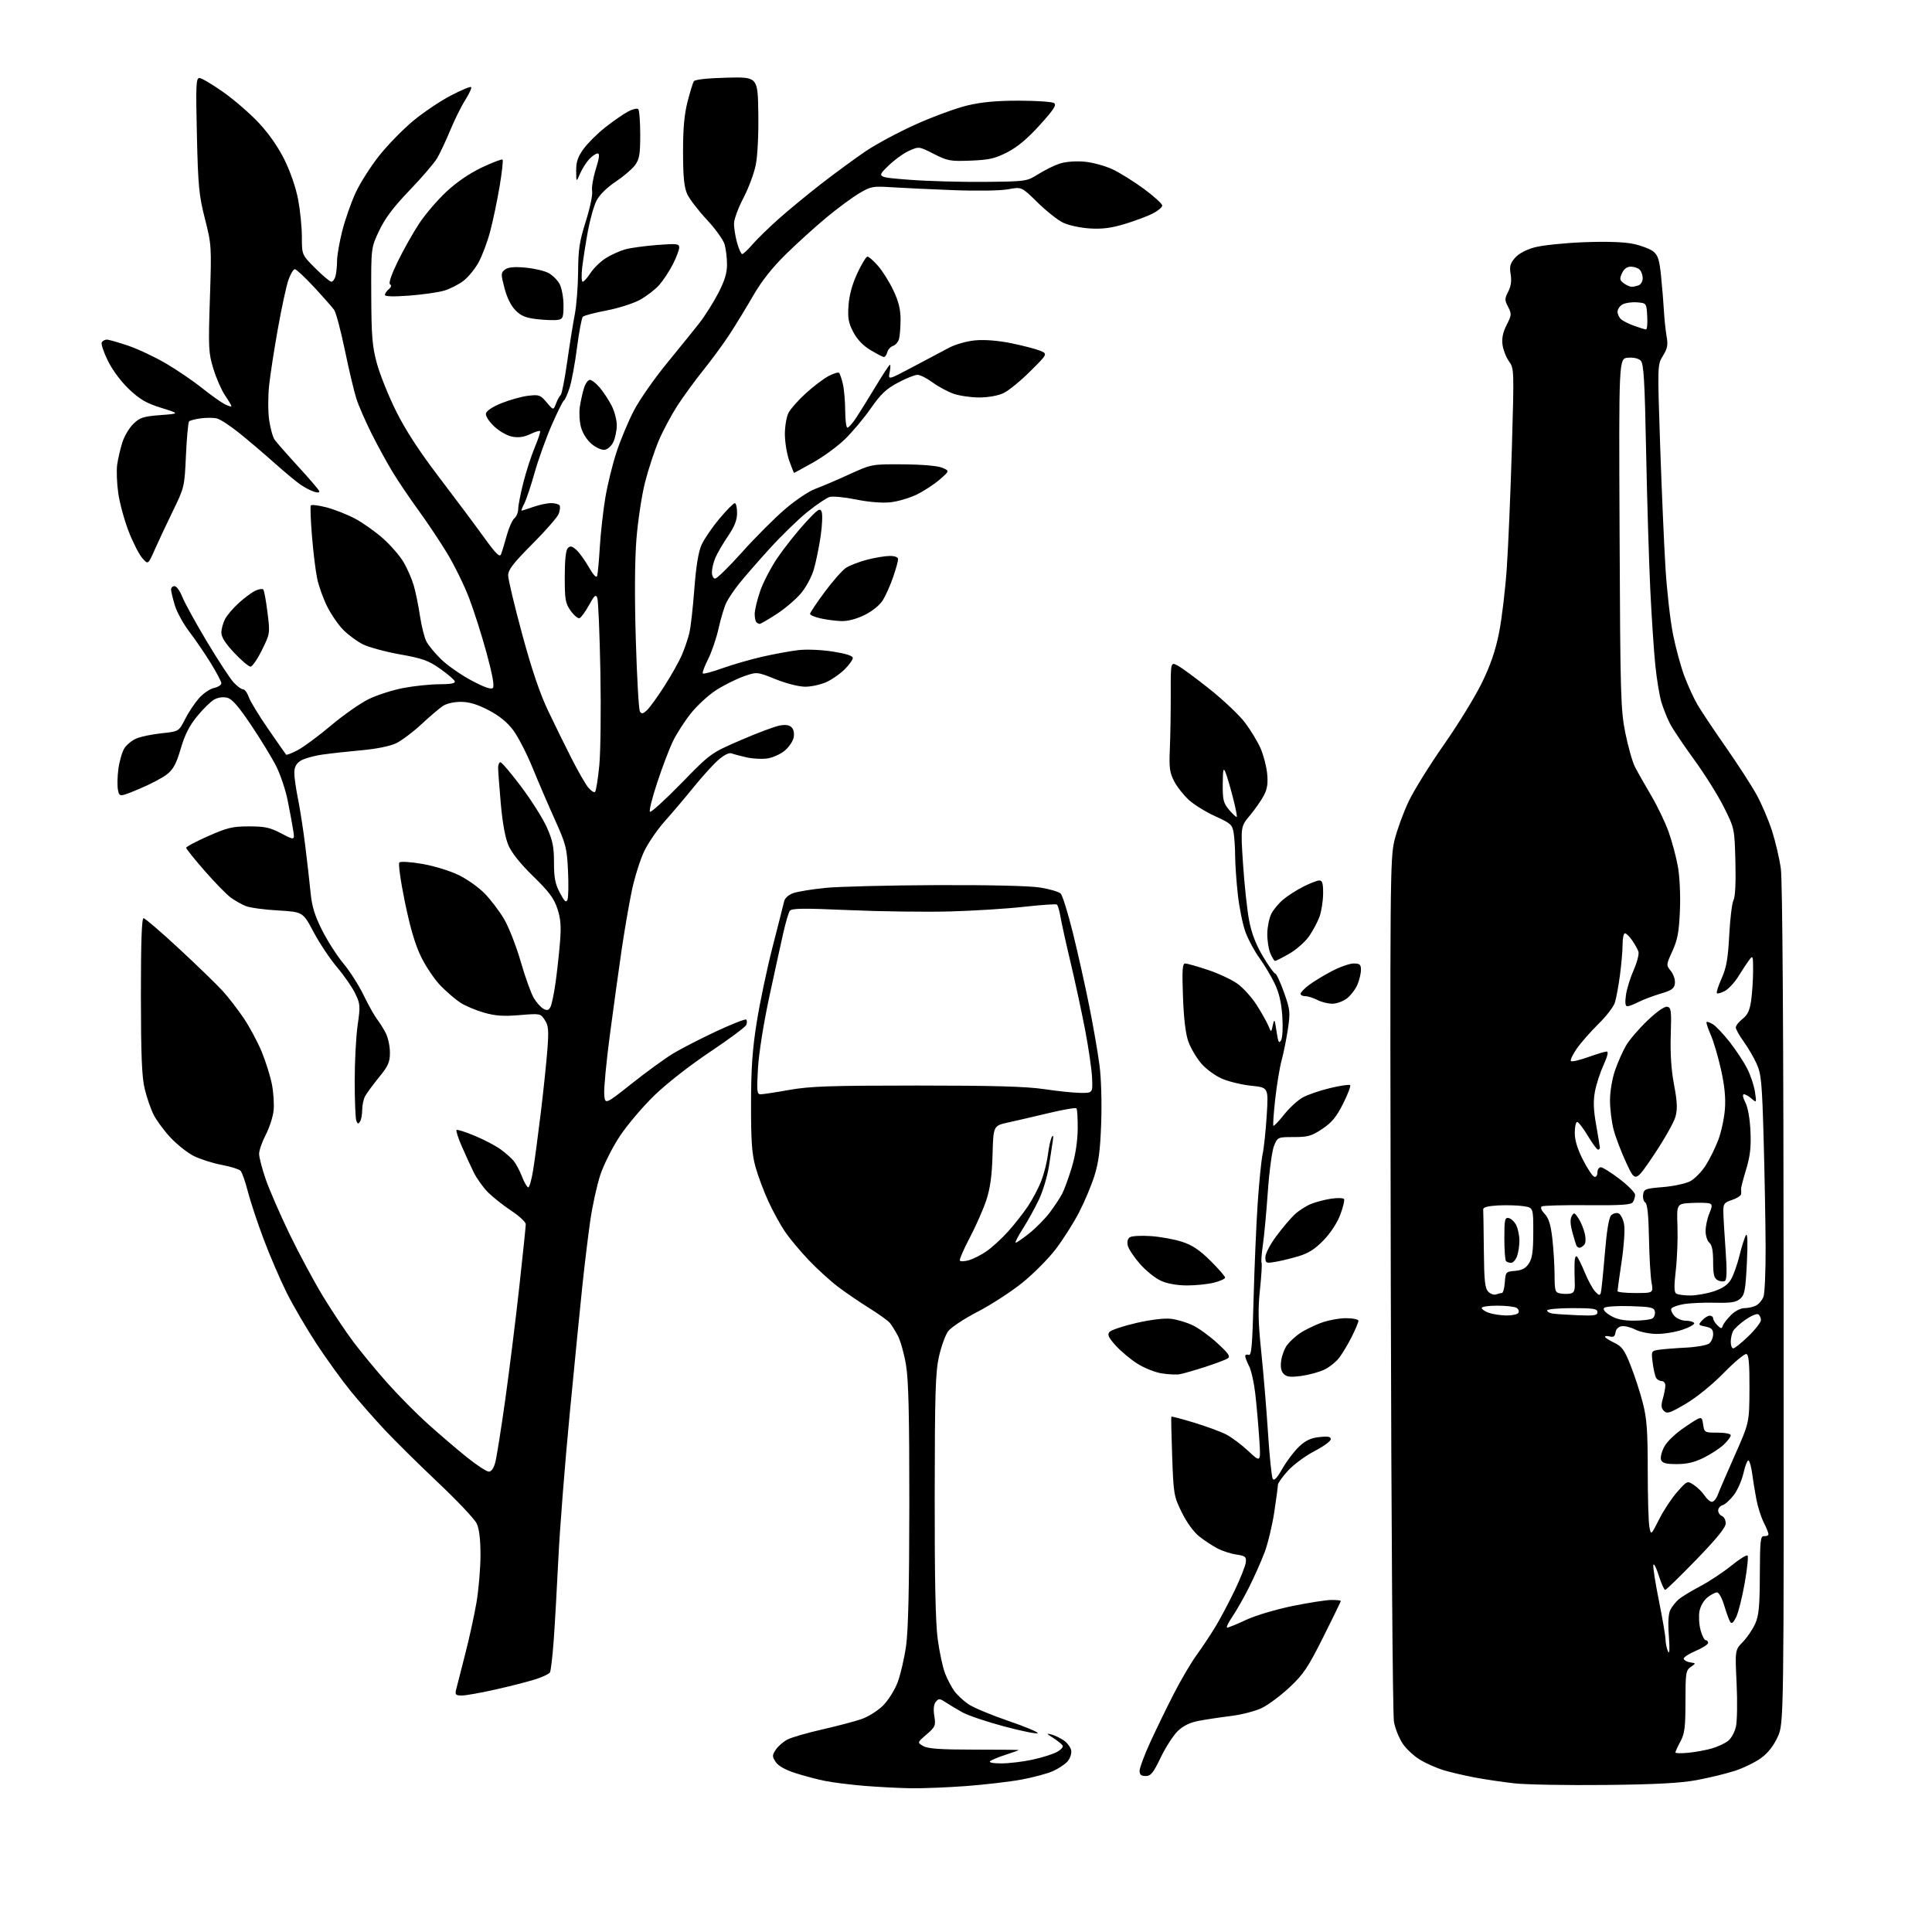 <?xml version="1.0" encoding="UTF-8" standalone="no"?>
<svg 
  version="1.1" 
  xmlns="http://www.w3.org/2000/svg" 
  xmlns:xlink="http://www.w3.org/1999/xlink" 
  xmlns:svg="http://www.w3.org/2000/svg"
  xmlns:rdf="http://www.w3.org/1999/02/22-rdf-syntax-ns#"
  xmlns:cc="http://creativecommons.org/ns#"
  xmlns:dc="http://purl.org/dc/elements/1.1/"
  viewBox="0 0 768 768"
  width="768"
  height="768"
>
<style>svg {background-color: white; }</style>"
<path stroke="none" fill="black" fill-rule="evenodd" d="M362.00,710.86C357.32,710.78 349.06,710.35 343.63,709.91C338.21,709.46 331.23,708.59 328.13,707.98C325.04,707.37 319.67,705.96 316.21,704.84C312.15,703.53 309.36,701.96 308.35,700.41C306.91,698.21 306.91,697.78 308.39,695.52C309.29,694.16 311.37,692.34 313.03,691.49C314.68,690.63 320.86,688.84 326.77,687.50C332.67,686.16 339.70,684.31 342.39,683.39C345.11,682.46 348.95,680.05 351.03,677.97C353.11,675.89 355.69,671.78 356.84,668.71C357.97,665.68 359.47,659.21 360.17,654.35C361.05,648.22 361.45,630.89 361.47,598.00C361.49,562.51 361.16,548.48 360.14,542.50C359.40,538.10 357.95,532.93 356.92,531.00C355.89,529.08 354.47,526.79 353.77,525.92C353.07,525.04 349.35,522.37 345.50,519.97C341.65,517.57 336.02,513.73 333.00,511.42C329.98,509.12 324.77,504.37 321.44,500.87C318.11,497.37 313.90,492.33 312.09,489.67C310.28,487.02 307.31,481.62 305.49,477.67C303.67,473.73 301.36,467.57 300.36,464.00C298.89,458.77 298.54,453.88 298.55,439.00C298.56,424.75 299.08,417.25 300.81,406.34C302.05,398.55 304.89,385.05 307.13,376.34C309.37,367.63 311.43,359.52 311.70,358.31C312.01,356.99 313.46,355.69 315.35,355.03C317.08,354.42 322.77,353.49 328.00,352.96C333.23,352.43 353.02,351.93 372.00,351.85C392.94,351.76 409.22,352.13 413.41,352.80C417.21,353.40 420.91,354.49 421.64,355.21C422.36,355.93 424.54,362.96 426.49,370.83C428.44,378.69 431.35,391.74 432.97,399.82C434.59,407.89 436.43,418.53 437.07,423.45C437.75,428.59 438.03,438.36 437.74,446.45C437.37,457.17 436.72,462.16 435.02,467.50C433.80,471.35 431.05,477.88 428.91,482.00C426.78,486.12 422.63,492.65 419.71,496.50C416.78,500.35 410.74,506.43 406.28,510.00C401.82,513.58 393.83,518.75 388.51,521.50C383.20,524.25 377.96,527.72 376.88,529.22C375.79,530.72 374.16,535.22 373.26,539.22C371.86,545.41 371.60,553.69 371.56,594.50C371.52,628.18 371.88,645.27 372.78,651.79C373.48,656.91 374.80,662.98 375.71,665.29C376.62,667.61 378.27,670.73 379.37,672.24C380.46,673.74 382.97,676.08 384.93,677.43C386.89,678.77 394.01,681.75 400.74,684.05C407.47,686.35 412.77,688.56 412.52,688.97C412.27,689.37 406.32,688.18 399.31,686.32C392.30,684.45 384.74,681.91 382.53,680.66C380.31,679.42 377.33,677.62 375.89,676.68C373.56,675.14 373.15,675.12 372.01,676.48C371.17,677.50 370.97,679.40 371.40,682.12C372.02,685.97 371.82,686.44 368.32,689.47C364.58,692.70 364.58,692.70 367.04,694.10C368.89,695.15 373.89,695.50 387.25,695.50C397.01,695.50 405.00,695.58 405.00,695.67C405.00,695.76 402.64,696.61 399.75,697.54C396.86,698.48 394.07,699.64 393.55,700.12C393.00,700.63 394.87,700.99 398.05,700.98C401.05,700.97 406.50,700.33 410.16,699.55C413.83,698.78 418.23,697.41 419.95,696.53C421.66,695.64 422.78,694.45 422.42,693.88C422.07,693.31 420.37,691.94 418.64,690.84C415.87,689.08 415.80,688.92 418.00,689.50C419.38,689.87 421.62,690.96 423.00,691.93C424.38,692.91 425.65,694.71 425.83,695.93C426.01,697.16 425.34,699.09 424.33,700.23C423.32,701.36 420.70,703.09 418.50,704.07C416.30,705.05 410.68,706.56 406.00,707.42C401.32,708.28 391.43,709.43 384.00,709.99C376.57,710.54 366.68,710.93 362.00,710.86zM638.00,709.55C622.88,709.71 606.67,709.42 602.00,708.91C597.33,708.39 590.12,707.32 586.00,706.53C581.88,705.74 576.37,704.45 573.76,703.65C571.15,702.85 567.07,701.06 564.69,699.66C562.31,698.27 559.16,695.40 557.70,693.28C556.23,691.17 554.62,687.20 554.12,684.47C553.61,681.67 553.06,605.65 552.86,510.50C552.52,349.09 552.58,341.16 554.34,334.00C555.35,329.88 557.90,322.90 560.00,318.50C562.10,314.10 568.40,303.98 573.99,296.00C579.58,288.02 586.35,277.00 589.04,271.50C592.52,264.37 594.48,258.63 595.90,251.50C597.00,246.00 598.38,234.37 598.98,225.65C599.58,216.94 600.48,195.56 600.99,178.15C601.90,146.99 601.89,146.46 599.85,143.64C598.71,142.07 597.56,139.11 597.28,137.07C596.93,134.47 597.43,132.09 598.91,129.17C600.90,125.28 600.94,124.78 599.50,121.99C598.09,119.28 598.10,118.71 599.55,115.91C600.64,113.80 600.94,111.62 600.51,109.04C599.99,105.96 600.30,104.76 602.21,102.54C603.68,100.83 606.58,99.27 610.02,98.33C613.04,97.51 621.80,96.59 629.50,96.29C638.55,95.94 645.52,96.17 649.22,96.94C652.36,97.59 655.96,98.96 657.21,99.97C659.07,101.47 659.64,103.28 660.29,109.66C660.73,113.97 661.24,120.20 661.43,123.50C661.61,126.80 662.10,131.38 662.50,133.68C663.11,137.09 662.84,138.52 661.05,141.43C658.85,144.99 658.85,144.99 659.94,177.24C660.55,194.98 661.50,216.93 662.07,226.00C662.63,235.07 663.99,246.91 665.08,252.31C666.17,257.71 668.19,265.13 669.58,268.80C670.96,272.47 673.26,277.51 674.70,279.99C676.13,282.47 681.23,290.12 686.04,297.00C690.84,303.88 696.37,312.43 698.32,316.00C700.28,319.57 703.00,325.96 704.38,330.19C705.75,334.42 707.34,341.22 707.91,345.31C708.58,350.15 708.97,410.49 709.03,518.90C709.12,685.06 709.12,685.06 706.65,690.46C705.00,694.05 702.78,696.87 700.02,698.87C697.73,700.53 693.08,702.80 689.68,703.92C686.28,705.03 679.45,706.69 674.50,707.61C667.87,708.83 658.27,709.34 638.00,709.55zM455.43,706.00C453.64,706.00 453.00,705.46 453.00,703.92C453.00,702.78 454.89,697.72 457.19,692.67C459.50,687.63 463.72,678.94 466.58,673.36C469.43,667.78 473.54,660.81 475.70,657.86C477.85,654.91 481.26,649.78 483.26,646.46C485.26,643.13 488.71,636.61 490.93,631.96C493.15,627.31 495.09,622.39 495.23,621.02C495.47,618.84 495.03,618.48 491.50,617.96C489.30,617.64 485.93,616.56 484.00,615.55C482.07,614.55 478.83,612.41 476.78,610.81C474.54,609.04 471.78,605.26 469.80,601.24C466.63,594.81 466.50,594.04 465.96,579.04C465.65,570.49 465.50,563.35 465.62,563.16C465.74,562.98 469.81,564.04 474.67,565.52C479.53,567.00 485.25,569.11 487.39,570.20C489.53,571.29 493.52,574.28 496.25,576.83C501.22,581.48 501.22,581.48 500.54,571.49C500.17,566.00 499.46,558.02 498.96,553.76C498.46,549.50 497.37,544.68 496.53,543.06C495.69,541.43 495.00,539.64 495.00,539.08C495.00,538.52 495.61,538.30 496.36,538.59C497.48,539.01 497.83,534.97 498.32,516.30C498.65,503.76 499.39,486.65 499.95,478.28C500.52,469.90 501.40,461.13 501.91,458.78C502.43,456.42 503.16,449.51 503.54,443.40C504.24,432.30 504.24,432.30 497.45,431.61C493.72,431.22 488.47,429.97 485.79,428.81C483.10,427.66 479.39,424.93 477.51,422.74C475.64,420.56 473.35,416.68 472.42,414.13C471.30,411.04 470.58,405.11 470.25,396.25C469.86,385.50 470.03,383.00 471.13,383.00C471.88,383.00 475.95,384.15 480.18,385.56C484.41,386.97 489.71,389.46 491.96,391.09C494.22,392.72 497.63,396.51 499.55,399.51C501.46,402.50 503.55,406.20 504.18,407.73C505.32,410.50 505.32,410.50 505.98,407.50C506.57,404.80 506.71,405.04 507.43,409.92C508.08,414.33 508.42,415.00 509.25,413.52C509.84,412.47 510.04,408.40 509.73,403.91C509.35,398.40 508.44,394.55 506.62,390.80C505.21,387.89 502.49,383.36 500.59,380.74C498.69,378.12 496.24,373.58 495.14,370.64C494.04,367.71 492.66,360.98 492.07,355.70C491.48,350.41 491.00,343.47 490.99,340.29C490.98,337.11 490.71,332.93 490.38,331.00C489.85,327.82 489.17,327.22 483.15,324.51C479.49,322.86 474.78,319.96 472.68,318.07C470.58,316.18 467.91,312.81 466.75,310.57C464.95,307.10 464.70,305.18 465.04,297.50C465.25,292.55 465.41,282.79 465.39,275.82C465.36,263.13 465.36,263.13 468.12,264.56C469.65,265.35 475.39,269.58 480.88,273.95C486.37,278.33 492.68,284.31 494.90,287.25C497.12,290.19 499.88,294.74 501.05,297.37C502.21,300.00 503.40,304.51 503.70,307.39C504.10,311.26 503.78,313.53 502.48,316.07C501.51,317.95 499.02,321.55 496.94,324.05C493.15,328.59 493.15,328.59 494.13,343.51C494.67,351.71 495.76,361.77 496.54,365.87C497.53,371.02 499.22,375.44 502.03,380.16C504.26,383.92 506.46,387.00 506.91,387.00C507.37,387.00 508.93,390.35 510.39,394.45C512.87,401.44 512.96,402.36 511.94,409.20C511.33,413.22 510.22,418.75 509.46,421.50C508.71,424.25 507.57,431.14 506.93,436.80C506.30,442.47 505.96,447.29 506.19,447.52C506.41,447.74 508.33,445.74 510.45,443.06C512.57,440.39 515.92,437.31 517.90,436.23C519.88,435.14 524.78,433.47 528.80,432.51C532.81,431.55 536.37,431.03 536.70,431.36C537.03,431.69 535.77,435.01 533.90,438.73C531.26,443.98 529.41,446.23 525.64,448.75C521.41,451.58 519.94,452.00 514.34,452.00C507.94,452.00 507.89,452.02 506.46,455.45C505.66,457.36 504.56,465.48 503.98,473.70C503.41,481.84 502.53,491.39 502.01,494.91C501.50,498.44 501.27,501.62 501.49,501.99C501.72,502.36 501.44,507.12 500.86,512.58C500.03,520.42 500.14,525.65 501.38,537.50C502.24,545.75 503.44,560.13 504.04,569.46C504.64,578.79 505.49,587.05 505.92,587.81C506.47,588.81 507.56,587.68 509.74,583.85C511.42,580.91 514.38,576.99 516.31,575.14C518.94,572.63 520.99,571.64 524.41,571.26C527.90,570.86 529.00,571.07 529.00,572.12C528.99,572.88 526.09,575.00 522.55,576.83C519.00,578.67 514.28,582.14 512.05,584.56C509.82,586.98 508.00,589.53 507.99,590.23C507.99,590.93 507.34,595.82 506.54,601.10C505.74,606.39 504.01,613.59 502.69,617.10C501.36,620.62 498.58,626.88 496.51,631.00C494.43,635.12 491.42,640.41 489.82,642.75C488.22,645.09 487.33,647.00 487.84,647.00C488.35,647.00 491.75,645.61 495.38,643.91C499.07,642.18 507.19,639.76 513.75,638.42C520.21,637.10 527.19,636.02 529.25,636.01C531.31,636.00 533.00,636.18 533.00,636.41C533.00,636.63 529.85,643.10 526.00,650.79C519.95,662.88 518.13,665.58 512.62,670.74C509.11,674.02 504.15,677.72 501.59,678.96C499.03,680.20 493.46,681.63 489.22,682.15C484.97,682.67 479.21,683.54 476.40,684.08C472.91,684.76 470.29,686.06 468.11,688.19C466.36,689.91 463.34,694.61 461.39,698.65C458.44,704.80 457.46,706.00 455.43,706.00zM671.34,696.73C674.27,696.43 678.46,695.64 680.64,694.99C682.83,694.33 685.63,693.03 686.87,692.10C688.11,691.17 689.54,688.62 690.04,686.45C690.55,684.28 690.68,676.52 690.33,669.21C689.69,655.91 689.69,655.91 692.80,652.71C694.50,650.94 696.71,647.70 697.70,645.50C699.17,642.23 699.51,638.68 699.56,626.00C699.62,612.10 699.80,610.51 701.31,610.64C702.24,610.72 703.00,610.36 703.00,609.85C703.00,609.34 702.15,607.25 701.12,605.21C700.08,603.17 698.76,599.02 698.18,596.00C697.61,592.98 696.85,588.37 696.51,585.77C696.17,583.17 695.53,580.83 695.09,580.56C694.66,580.29 693.76,582.48 693.10,585.44C692.44,588.39 690.68,592.39 689.20,594.33C687.71,596.27 685.71,598.07 684.75,598.33C683.79,598.60 683.00,599.54 683.00,600.44C683.00,601.33 683.67,602.32 684.50,602.64C685.33,602.95 686.00,604.27 686.00,605.56C686.00,607.20 682.49,611.54 674.34,619.95C667.93,626.58 662.34,632.00 661.93,632.00C661.52,632.00 660.37,629.41 659.37,626.25C658.37,623.09 657.40,621.23 657.22,622.13C657.05,623.02 658.05,629.42 659.45,636.35C660.85,643.28 662.03,650.19 662.07,651.72C662.11,653.25 662.56,655.40 663.07,656.50C663.67,657.81 663.79,655.68 663.40,650.36C663.00,644.87 663.21,641.45 664.02,639.86C664.69,638.56 666.19,636.70 667.37,635.71C668.54,634.73 672.42,632.37 676.00,630.48C679.58,628.58 685.09,624.92 688.26,622.35C691.42,619.78 694.31,617.98 694.68,618.35C695.05,618.71 694.54,623.60 693.56,629.21C692.58,634.81 691.07,640.89 690.20,642.70C689.10,645.02 688.38,645.64 687.80,644.76C687.35,644.06 686.28,641.14 685.42,638.25C684.56,635.36 683.28,633.00 682.56,633.00C681.85,633.00 680.14,633.89 678.75,634.98C677.32,636.10 675.94,638.49 675.57,640.47C675.21,642.39 675.40,645.78 676.00,647.99C676.59,650.19 677.51,652.00 678.04,652.00C678.57,652.00 679.00,652.49 679.00,653.09C679.00,653.68 676.74,655.13 673.98,656.29C671.23,657.46 669.12,658.88 669.31,659.45C669.50,660.03 670.68,660.65 671.93,660.83C674.21,661.17 674.21,661.17 672.10,662.64C670.16,664.00 670.00,665.05 670.00,676.32C670.00,686.62 669.69,689.11 668.00,692.26C666.90,694.31 666.00,696.28 666.00,696.64C666.00,696.99 668.40,697.03 671.34,696.73zM183.63,673.99C181.17,674.00 180.84,673.68 181.29,671.75C181.58,670.51 183.16,664.33 184.80,658.00C186.45,651.67 188.51,642.26 189.40,637.07C190.28,631.89 191.00,623.41 191.00,618.22C191.00,611.87 190.51,607.76 189.48,605.60C188.65,603.84 181.73,596.51 174.11,589.32C166.49,582.12 156.93,572.67 152.86,568.32C148.80,563.98 142.73,557.06 139.38,552.96C136.03,548.86 130.02,540.55 126.03,534.50C122.05,528.45 116.64,519.23 114.02,514.00C111.41,508.77 107.24,499.10 104.77,492.50C102.29,485.90 99.46,477.35 98.48,473.50C97.50,469.65 96.20,466.00 95.60,465.38C94.99,464.76 91.59,463.71 88.03,463.04C84.48,462.36 79.52,460.78 77.01,459.51C74.51,458.24 70.37,454.97 67.82,452.24C65.27,449.52 62.24,445.43 61.09,443.17C59.94,440.91 58.33,436.24 57.51,432.78C56.37,427.96 56.03,419.37 56.01,395.75C56.00,374.62 56.33,365.00 57.07,365.00C57.65,365.00 64.07,370.51 71.32,377.25C78.58,383.99 86.35,391.52 88.59,394.00C90.84,396.48 94.59,401.35 96.93,404.82C99.26,408.30 102.46,414.28 104.04,418.10C105.62,421.93 107.44,427.75 108.09,431.03C108.73,434.31 109.03,439.05 108.75,441.55C108.47,444.05 107.06,448.36 105.62,451.14C104.18,453.91 103.00,457.30 103.00,458.67C103.00,460.04 104.18,464.57 105.61,468.74C107.05,472.90 111.29,482.65 115.03,490.41C118.77,498.16 124.77,509.34 128.37,515.26C131.96,521.17 137.39,529.33 140.45,533.38C143.50,537.44 149.53,544.75 153.86,549.63C158.19,554.51 165.50,561.90 170.12,566.05C174.73,570.20 181.70,576.16 185.61,579.30C189.52,582.43 193.44,585.00 194.32,585.00C195.33,585.00 196.29,583.61 196.90,581.25C197.44,579.19 199.24,567.83 200.90,556.00C202.55,544.17 205.05,524.08 206.45,511.34C207.85,498.60 209.00,487.49 209.00,486.64C209.00,485.80 206.42,483.40 203.26,481.30C200.10,479.21 195.94,475.92 194.01,473.99C192.08,472.06 189.51,468.46 188.29,465.99C187.08,463.52 184.93,458.84 183.53,455.60C182.12,452.35 181.20,449.47 181.47,449.19C181.75,448.92 185.02,449.95 188.74,451.50C192.46,453.05 197.07,455.47 199.00,456.88C200.93,458.29 203.26,460.36 204.19,461.47C205.12,462.59 206.62,465.41 207.52,467.75C208.43,470.09 209.54,472.00 209.99,472.00C210.45,472.00 211.31,468.96 211.91,465.25C212.52,461.54 213.88,451.30 214.95,442.50C216.02,433.70 217.20,422.35 217.59,417.29C218.18,409.48 218.02,407.68 216.56,405.46C214.87,402.87 214.73,402.84 206.55,403.52C200.15,404.06 196.91,403.83 192.38,402.54C189.14,401.61 184.93,399.83 183.00,398.57C181.07,397.32 177.57,394.31 175.20,391.90C172.84,389.48 169.36,384.35 167.46,380.50C165.06,375.61 163.10,369.01 160.96,358.60C159.23,350.22 158.27,343.33 158.76,342.84C159.24,342.36 163.28,342.62 167.99,343.44C172.64,344.25 179.05,346.23 182.43,347.90C185.77,349.54 190.39,352.83 192.69,355.20C194.99,357.56 198.42,362.07 200.30,365.20C202.18,368.34 205.18,375.99 206.98,382.20C208.77,388.42 211.13,394.97 212.21,396.76C213.29,398.56 215.02,400.48 216.05,401.03C217.49,401.80 218.12,401.62 218.83,400.26C219.33,399.29 220.25,394.90 220.86,390.50C221.47,386.10 222.26,378.86 222.62,374.40C223.12,368.11 222.88,365.16 221.55,361.15C220.20,357.08 218.18,354.39 211.98,348.36C206.96,343.47 203.40,339.04 202.12,336.06C200.83,333.05 199.75,327.17 199.07,319.45C198.49,312.88 198.02,306.49 198.01,305.25C198.00,304.01 198.42,303.00 198.93,303.00C199.45,303.00 203.17,307.39 207.20,312.75C211.23,318.11 215.81,325.37 217.37,328.87C219.70,334.08 220.22,336.65 220.22,342.87C220.22,348.96 220.69,351.39 222.57,354.92C224.44,358.43 225.07,358.99 225.59,357.61C225.96,356.66 226.05,351.48 225.79,346.10C225.36,337.07 224.95,335.51 220.61,325.91C218.02,320.18 214.01,310.86 211.70,305.20C209.39,299.53 205.91,292.79 203.97,290.21C201.59,287.05 198.39,284.47 194.13,282.26C189.64,279.94 186.48,279.00 183.14,279.00C180.39,279.00 177.42,279.70 175.97,280.68C174.61,281.61 170.77,284.89 167.42,287.99C164.08,291.08 159.58,294.45 157.42,295.48C155.11,296.59 149.59,297.71 144.00,298.21C138.78,298.68 131.66,299.46 128.20,299.95C124.73,300.44 120.79,301.56 119.45,302.44C117.69,303.60 117.00,304.95 117.00,307.27C117.00,309.05 117.65,313.65 118.45,317.50C119.24,321.35 120.56,329.90 121.38,336.50C122.19,343.10 123.15,351.56 123.51,355.30C124.00,360.33 125.19,364.12 128.05,369.80C130.18,374.04 133.99,379.98 136.51,383.00C139.04,386.02 142.66,391.71 144.56,395.63C146.47,399.55 148.86,403.83 149.87,405.13C150.89,406.43 152.46,408.94 153.36,410.70C154.26,412.46 155.00,415.93 155.00,418.41C155.00,422.25 154.35,423.72 150.62,428.29C148.22,431.25 145.74,434.61 145.12,435.77C144.51,436.92 143.99,439.36 143.98,441.18C143.98,443.01 143.59,445.10 143.12,445.83C142.45,446.90 142.15,446.83 141.64,445.50C141.29,444.59 141.00,437.48 141.00,429.72C141.00,421.96 141.53,411.95 142.17,407.48C143.27,399.88 143.21,399.07 141.20,394.91C140.02,392.47 136.77,387.78 133.98,384.49C131.19,381.19 126.99,374.90 124.66,370.50C120.41,362.50 120.41,362.50 110.46,361.92C104.98,361.61 99.20,360.81 97.62,360.15C96.04,359.49 93.42,358.01 91.81,356.86C90.20,355.72 85.53,350.95 81.44,346.27C77.35,341.59 74.00,337.42 74.00,337.00C74.00,336.58 77.94,334.50 82.75,332.37C90.37,329.00 92.47,328.50 99.00,328.50C105.29,328.50 107.37,328.95 111.85,331.31C117.20,334.12 117.20,334.12 116.51,329.81C116.13,327.44 115.16,322.15 114.33,318.07C113.51,313.98 111.47,307.92 109.80,304.59C108.12,301.27 103.65,293.94 99.86,288.29C94.81,280.76 92.27,277.85 90.31,277.36C88.68,276.95 86.65,277.24 85.12,278.10C83.74,278.88 80.68,281.88 78.33,284.77C75.25,288.54 73.42,292.17 71.84,297.62C70.12,303.53 68.92,305.78 66.42,307.77C64.65,309.18 59.67,311.80 55.35,313.60C47.50,316.86 47.50,316.86 46.90,314.05C46.57,312.51 46.65,308.69 47.07,305.57C47.50,302.44 48.59,298.75 49.50,297.36C50.41,295.97 52.58,294.24 54.33,293.52C56.07,292.79 60.56,291.87 64.29,291.48C71.09,290.76 71.09,290.76 73.54,285.92C74.89,283.25 77.37,279.51 79.04,277.61C80.71,275.70 83.41,273.85 85.04,273.49C86.67,273.13 88.00,272.29 88.00,271.62C88.00,270.96 86.06,267.28 83.69,263.45C81.33,259.63 77.49,254.03 75.18,251.00C72.86,247.97 70.30,243.28 69.48,240.57C68.67,237.86 68.00,235.04 68.00,234.32C68.00,233.59 68.63,233.00 69.39,233.00C70.16,233.00 71.54,234.91 72.46,237.25C73.38,239.59 77.77,247.57 82.22,255.00C86.67,262.43 91.45,269.74 92.84,271.25C94.24,272.76 95.92,274.00 96.59,274.00C97.26,274.00 98.29,275.38 98.87,277.06C99.46,278.75 102.95,284.49 106.63,289.81C110.32,295.14 113.50,299.71 113.72,299.97C113.93,300.23 116.04,299.41 118.40,298.16C120.76,296.91 126.70,292.51 131.60,288.38C136.49,284.26 143.20,279.56 146.50,277.94C149.80,276.31 156.03,274.31 160.34,273.49C164.65,272.67 171.10,272.00 174.67,272.00C179.21,272.00 181.05,271.64 180.77,270.82C180.56,270.18 177.93,267.93 174.94,265.82C170.30,262.56 167.94,261.72 158.92,260.11C153.10,259.06 146.47,257.26 144.20,256.10C141.92,254.94 138.46,252.40 136.52,250.45C134.58,248.51 131.70,244.35 130.12,241.21C128.54,238.07 126.73,233.07 126.10,230.09C125.47,227.12 124.53,219.51 124.02,213.18C123.50,206.86 123.29,201.35 123.54,200.94C123.79,200.53 126.59,200.86 129.75,201.68C132.91,202.50 138.04,204.52 141.14,206.17C144.25,207.82 149.26,211.37 152.29,214.07C155.32,216.77 159.00,221.03 160.47,223.53C161.93,226.03 163.74,230.20 164.49,232.79C165.24,235.38 166.34,240.81 166.95,244.85C167.55,248.89 168.70,253.46 169.51,255.01C170.31,256.56 172.98,259.78 175.44,262.17C177.90,264.55 183.28,268.30 187.41,270.50C192.46,273.19 195.23,274.17 195.91,273.49C196.60,272.80 195.79,268.30 193.45,259.66C191.53,252.61 188.39,242.72 186.45,237.67C184.52,232.63 180.62,224.68 177.79,220.00C174.96,215.32 169.86,207.68 166.45,203.00C163.04,198.32 158.40,191.46 156.13,187.74C153.87,184.03 150.05,177.05 147.65,172.24C145.25,167.43 142.55,161.25 141.67,158.50C140.78,155.75 138.73,147.11 137.11,139.29C135.49,131.48 133.57,124.23 132.84,123.20C132.10,122.16 128.51,118.09 124.86,114.15C121.21,110.22 117.76,107.00 117.20,107.00C116.63,107.00 115.49,108.91 114.66,111.25C113.84,113.59 111.96,122.25 110.49,130.50C109.01,138.75 107.43,148.97 106.98,153.22C106.52,157.46 106.52,163.63 106.99,166.93C107.46,170.23 108.44,173.77 109.17,174.80C109.90,175.84 114.10,180.61 118.50,185.41C122.90,190.21 126.67,194.60 126.87,195.17C127.10,195.83 126.36,195.94 124.87,195.47C123.57,195.07 121.15,193.82 119.50,192.69C117.85,191.56 113.19,187.68 109.13,184.07C105.08,180.46 98.82,175.13 95.22,172.23C91.63,169.33 87.60,166.69 86.28,166.36C84.96,166.02 82.07,166.00 79.86,166.29C77.64,166.59 75.53,167.13 75.17,167.50C74.80,167.86 74.24,173.90 73.92,180.91C73.35,193.53 73.30,193.75 68.75,203.08C66.23,208.26 62.97,215.20 61.51,218.50C58.86,224.50 58.86,224.50 56.52,221.80C55.24,220.32 52.79,215.50 51.09,211.09C49.39,206.68 47.55,199.88 47.00,195.99C46.45,192.09 46.26,187.01 46.58,184.70C46.91,182.39 47.82,178.44 48.62,175.91C49.41,173.39 51.40,170.03 53.04,168.46C55.64,165.97 57.03,165.52 63.76,165.01C71.50,164.43 71.50,164.43 64.10,162.13C58.17,160.28 55.63,158.81 51.33,154.75C48.12,151.71 44.73,147.17 42.88,143.41C41.18,139.96 40.09,136.66 40.46,136.07C40.82,135.48 41.72,135.00 42.46,135.00C43.20,135.00 46.99,136.08 50.89,137.39C54.78,138.71 61.56,141.90 65.95,144.47C70.34,147.05 76.76,151.41 80.22,154.18C83.67,156.94 87.74,159.84 89.25,160.63C90.76,161.41 92.00,161.79 92.00,161.47C92.00,161.15 90.86,159.23 89.47,157.20C88.08,155.16 85.99,150.42 84.84,146.65C82.88,140.25 82.79,138.40 83.44,118.65C84.12,97.89 84.09,97.31 81.47,87.00C79.09,77.63 78.74,74.06 78.27,53.75C77.81,33.81 77.93,31.00 79.27,31.00C80.10,31.00 84.32,33.49 88.64,36.53C92.97,39.57 99.34,45.08 102.81,48.78C106.83,53.06 110.56,58.41 113.08,63.50C115.43,68.24 117.64,74.69 118.52,79.34C119.33,83.65 120.00,90.35 120.00,94.24C120.00,101.30 120.00,101.30 125.35,106.65C128.29,109.59 131.16,112.00 131.73,112.00C132.30,112.00 133.04,110.99 133.37,109.75C133.70,108.51 133.98,105.77 133.99,103.67C133.99,101.56 134.94,96.16 136.08,91.67C137.23,87.18 139.63,80.35 141.42,76.50C143.21,72.65 147.43,66.03 150.81,61.79C154.20,57.55 160.23,51.36 164.23,48.05C168.23,44.73 174.92,40.22 179.11,38.03C183.29,35.84 186.97,34.30 187.28,34.61C187.59,34.92 186.54,37.23 184.96,39.73C183.37,42.23 180.66,47.71 178.93,51.89C177.20,56.08 174.85,61.08 173.69,63.00C172.54,64.92 167.63,70.63 162.78,75.68C156.43,82.29 153.06,86.77 150.73,91.68C147.50,98.50 147.50,98.50 147.58,117.50C147.65,133.73 147.98,137.67 149.83,144.50C151.03,148.90 154.47,157.45 157.48,163.50C161.19,170.97 166.62,179.32 174.38,189.50C180.67,197.75 188.67,208.45 192.16,213.28C197.19,220.25 198.64,221.69 199.19,220.28C199.58,219.30 200.58,215.97 201.43,212.88C202.28,209.79 203.66,206.70 204.49,206.01C205.32,205.32 206.00,203.65 206.00,202.29C206.00,200.94 206.93,196.18 208.07,191.71C209.21,187.24 211.27,180.93 212.63,177.69C214.00,174.44 214.92,171.59 214.68,171.35C214.44,171.11 212.67,171.67 210.74,172.59C208.32,173.74 206.10,174.05 203.64,173.59C201.62,173.21 198.49,171.44 196.45,169.51C194.36,167.54 192.97,165.37 193.17,164.36C193.37,163.31 195.83,161.69 199.42,160.24C202.67,158.94 207.42,157.62 209.98,157.32C214.28,156.81 214.83,157.00 217.31,159.96C219.99,163.15 219.99,163.15 221.06,160.34C221.65,158.80 222.47,157.31 222.89,157.02C223.31,156.73 224.46,150.88 225.44,144.00C226.42,137.12 227.79,128.57 228.48,125.00C229.17,121.42 229.77,113.76 229.81,107.96C229.86,99.13 230.36,95.87 232.87,87.96C234.52,82.76 235.65,77.38 235.38,76.00C235.10,74.62 235.76,70.69 236.84,67.25C238.25,62.73 238.45,61.00 237.57,61.00C236.90,61.00 235.39,62.02 234.23,63.26C233.06,64.50 231.43,67.09 230.59,69.01C229.08,72.50 229.08,72.50 229.04,67.90C229.01,64.34 229.68,62.37 231.99,59.17C233.63,56.90 237.53,53.04 240.65,50.59C243.77,48.14 247.81,45.34 249.62,44.36C251.44,43.39 253.28,42.94 253.71,43.38C254.14,43.81 254.50,48.37 254.50,53.51C254.50,61.41 254.18,63.29 252.41,65.68C251.27,67.23 247.78,70.20 244.67,72.27C241.21,74.58 238.28,77.49 237.12,79.77C236.07,81.82 234.52,87.33 233.67,92.00C232.82,96.67 231.82,103.09 231.44,106.25C231.07,109.41 231.16,111.99 231.63,111.99C232.11,111.98 233.51,110.41 234.75,108.50C235.99,106.59 238.74,103.93 240.86,102.59C242.98,101.25 246.48,99.68 248.63,99.10C250.78,98.52 256.47,97.75 261.27,97.38C269.05,96.78 270.00,96.89 270.00,98.39C270.00,99.31 268.88,102.28 267.50,105.00C266.13,107.71 263.68,111.43 262.07,113.27C260.46,115.10 256.97,117.78 254.32,119.22C251.67,120.66 245.69,122.56 241.03,123.44C236.37,124.32 232.17,125.43 231.70,125.90C231.22,126.38 230.18,131.88 229.38,138.13C228.58,144.38 227.24,151.61 226.41,154.19C225.57,156.76 224.56,159.01 224.17,159.19C223.77,159.36 221.59,163.78 219.30,169.00C217.02,174.22 213.97,182.74 212.51,187.92C211.06,193.11 209.21,198.62 208.41,200.17C207.61,201.73 207.13,203.00 207.35,203.00C207.57,203.00 209.66,202.33 212.00,201.50C214.34,200.68 217.52,200.00 219.07,200.00C220.62,200.00 222.14,200.41 222.45,200.92C222.76,201.42 222.60,202.92 222.10,204.25C221.59,205.58 216.86,210.99 211.59,216.28C204.01,223.88 202.00,226.49 202.00,228.72C202.00,230.27 204.50,240.76 207.55,252.02C211.36,266.08 214.59,275.63 217.86,282.50C220.48,288.00 224.68,296.55 227.20,301.50C229.71,306.45 232.68,311.62 233.80,313.00C234.92,314.38 236.15,315.18 236.55,314.78C236.95,314.39 237.70,309.66 238.23,304.28C238.75,298.90 238.95,282.12 238.66,267.00C238.38,251.88 237.82,238.67 237.43,237.66C236.84,236.15 236.26,236.66 234.11,240.59C232.67,243.22 230.98,245.53 230.35,245.73C229.72,245.93 228.15,244.61 226.85,242.80C224.75,239.85 224.50,238.41 224.50,229.30C224.50,222.58 224.92,218.68 225.73,217.87C226.69,216.91 227.40,217.05 229.09,218.57C230.27,219.63 232.51,222.73 234.07,225.46C235.85,228.57 237.08,229.87 237.37,228.96C237.63,228.15 238.10,223.00 238.43,217.50C238.76,212.00 239.74,203.22 240.60,198.00C241.46,192.78 243.50,184.49 245.12,179.58C246.75,174.67 249.86,167.25 252.05,163.08C254.23,158.91 260.07,150.55 265.02,144.50C269.98,138.45 275.81,131.23 277.99,128.45C280.16,125.67 283.53,120.35 285.47,116.62C288.04,111.69 289.00,108.59 289.00,105.17C289.00,102.59 288.57,99.00 288.05,97.17C287.53,95.35 284.32,90.89 280.93,87.27C277.54,83.64 274.04,79.06 273.15,77.09C271.95,74.40 271.54,70.24 271.52,60.50C271.51,51.17 272.01,45.52 273.30,40.47C274.29,36.61 275.42,32.94 275.80,32.32C276.24,31.61 281.10,31.08 288.86,30.88C301.22,30.56 301.22,30.56 301.44,45.03C301.57,53.60 301.15,62.00 300.41,65.63C299.72,69.00 297.52,74.88 295.52,78.71C293.51,82.53 291.84,87.05 291.79,88.75C291.74,90.46 292.28,93.91 292.98,96.43C293.68,98.94 294.60,101.00 295.03,101.00C295.45,101.00 297.25,99.31 299.03,97.25C300.80,95.19 305.46,90.64 309.38,87.14C313.30,83.65 321.00,77.30 326.50,73.03C332.00,68.77 339.93,62.96 344.11,60.12C348.30,57.29 357.30,52.47 364.11,49.41C370.92,46.35 380.10,42.99 384.50,41.93C390.20,40.57 396.10,40.02 405.00,40.02C411.88,40.03 418.16,40.45 418.96,40.95C420.12,41.69 418.99,43.45 413.35,49.69C408.53,55.03 404.46,58.45 400.47,60.50C395.58,63.02 393.25,63.56 385.89,63.85C377.78,64.17 376.69,63.97 371.22,61.19C365.30,58.18 365.30,58.18 361.33,59.96C359.14,60.94 355.36,63.70 352.93,66.10C348.50,70.45 348.50,70.45 361.50,71.46C368.65,72.01 382.06,72.39 391.31,72.30C408.07,72.13 408.13,72.12 412.81,69.18C415.39,67.56 419.25,65.67 421.40,64.99C423.66,64.27 427.71,63.97 431.09,64.27C434.27,64.56 439.27,65.91 442.19,67.28C445.11,68.64 450.76,72.16 454.75,75.10C458.74,78.05 462.00,81.02 462.00,81.71C462.00,82.40 460.31,83.82 458.24,84.88C456.17,85.93 451.20,87.79 447.20,89.01C441.79,90.65 438.19,91.12 433.21,90.81C429.47,90.58 424.77,89.57 422.58,88.51C420.43,87.47 415.85,83.83 412.39,80.43C406.12,74.25 406.12,74.25 400.81,75.23C397.75,75.80 388.50,75.95 379.00,75.59C369.93,75.24 358.90,74.72 354.50,74.44C346.96,73.94 346.21,74.08 341.50,76.87C338.75,78.50 332.90,82.83 328.50,86.48C324.10,90.13 316.88,96.67 312.45,101.01C307.01,106.34 302.80,111.66 299.45,117.45C296.73,122.16 292.53,129.05 290.11,132.76C287.70,136.47 283.01,142.88 279.69,147.00C276.38,151.12 271.70,157.53 269.29,161.23C266.89,164.94 263.54,171.21 261.85,175.18C260.17,179.15 257.72,186.60 256.41,191.74C255.11,196.87 253.57,207.02 252.99,214.29C252.32,222.77 252.23,237.17 252.75,254.50C253.19,269.35 253.92,282.09 254.37,282.82C255.03,283.87 255.58,283.79 257.11,282.40C258.16,281.45 261.28,277.15 264.04,272.84C266.81,268.53 269.97,262.91 271.06,260.35C272.16,257.79 273.50,253.86 274.03,251.60C274.57,249.35 275.46,241.48 276.01,234.12C276.69,225.17 277.63,219.38 278.86,216.62C279.87,214.36 283.05,209.69 285.93,206.25C288.81,202.81 291.58,200.00 292.09,200.00C292.59,200.00 293.00,201.75 293.00,203.90C293.00,206.73 292.01,209.26 289.37,213.15C287.37,216.09 285.12,219.95 284.37,221.72C283.62,223.49 283.00,226.08 283.00,227.47C283.00,228.87 283.58,230.00 284.29,230.00C285.01,230.00 289.84,225.25 295.04,219.44C300.24,213.63 307.88,205.99 312.00,202.45C316.12,198.91 321.52,195.27 324.00,194.37C326.48,193.46 332.55,190.87 337.50,188.61C346.50,184.50 346.50,184.50 359.00,184.58C366.56,184.64 372.69,185.17 374.50,185.92C377.50,187.18 377.50,187.18 373.56,190.61C371.40,192.49 367.29,195.18 364.43,196.58C361.57,197.98 356.81,199.37 353.86,199.68C350.57,200.01 345.28,199.58 340.24,198.55C335.70,197.62 330.98,197.18 329.75,197.56C328.51,197.94 324.56,200.61 320.97,203.49C317.38,206.37 310.61,212.95 305.92,218.11C301.22,223.28 295.78,229.53 293.82,232.00C291.85,234.47 289.58,237.85 288.76,239.50C287.94,241.15 286.55,245.75 285.67,249.71C284.79,253.68 282.90,259.23 281.47,262.06C280.04,264.89 279.10,267.43 279.38,267.72C279.67,268.00 283.19,267.06 287.20,265.62C291.22,264.18 298.32,262.13 303.00,261.06C307.68,260.00 314.10,258.82 317.28,258.44C320.60,258.05 326.43,258.29 331.03,259.00C336.27,259.82 339.00,260.69 339.00,261.55C339.00,262.26 337.55,264.30 335.77,266.07C334.00,267.85 330.73,270.12 328.52,271.13C326.31,272.13 322.55,272.97 320.17,272.98C317.64,272.99 312.72,271.75 308.36,270.01C300.90,267.02 300.90,267.02 295.60,268.88C292.69,269.90 287.79,272.35 284.70,274.33C281.62,276.30 277.04,280.52 274.52,283.71C272.01,286.89 268.81,291.90 267.41,294.83C266.01,297.76 263.24,305.07 261.26,311.07C259.27,317.07 257.97,322.30 258.36,322.69C258.75,323.09 264.34,318.00 270.79,311.40C282.50,299.40 282.50,299.40 294.59,294.16C301.24,291.28 308.24,288.67 310.14,288.37C312.54,287.98 313.97,288.26 314.84,289.31C315.58,290.20 315.82,291.87 315.43,293.41C315.08,294.84 313.50,297.09 311.93,298.41C310.35,299.73 307.35,301.10 305.25,301.46C303.15,301.81 299.38,301.65 296.88,301.09C294.38,300.53 291.64,299.80 290.78,299.47C289.83,299.10 287.78,300.13 285.54,302.10C283.51,303.88 279.09,308.75 275.72,312.92C272.34,317.09 267.17,323.20 264.23,326.49C261.28,329.79 257.59,335.19 256.03,338.49C254.46,341.80 252.28,348.77 251.17,354.00C250.07,359.23 248.25,369.80 247.12,377.50C245.99,385.20 243.90,400.33 242.47,411.12C241.04,421.91 240.01,432.63 240.19,434.95C240.50,439.17 240.50,439.17 251.15,430.72C257.01,426.07 264.44,420.68 267.65,418.74C270.87,416.80 278.57,412.85 284.76,409.95C290.96,407.06 296.30,404.97 296.64,405.30C296.97,405.64 296.99,406.58 296.67,407.40C296.36,408.22 289.89,413.04 282.30,418.11C274.32,423.43 264.98,430.73 260.16,435.41C255.57,439.86 249.42,447.10 246.48,451.50C243.52,455.95 240.04,462.83 238.65,467.00C237.28,471.12 235.46,479.45 234.60,485.50C233.74,491.55 232.35,503.02 231.51,511.00C230.67,518.98 228.40,541.92 226.47,562.00C224.54,582.08 222.51,607.95 221.96,619.50C221.40,631.05 220.57,645.74 220.10,652.15C219.63,658.56 218.96,664.26 218.61,664.82C218.26,665.39 215.84,666.55 213.24,667.42C210.63,668.29 203.55,670.12 197.50,671.49C191.45,672.86 185.21,673.99 183.63,673.99zM659.55,603.91C661.32,600.38 664.56,595.49 666.74,593.04C670.70,588.58 670.71,588.58 673.34,590.30C674.79,591.25 676.71,593.15 677.60,594.51C678.50,595.88 679.81,597.00 680.52,597.00C681.23,597.00 682.26,595.76 682.82,594.25C683.38,592.74 686.44,585.65 689.61,578.50C695.38,565.50 695.38,565.50 695.44,552.09C695.48,542.13 695.17,538.57 694.24,538.25C693.54,538.02 689.49,541.39 685.24,545.74C680.69,550.39 674.49,555.44 670.19,557.98C663.84,561.73 662.69,562.11 661.44,560.87C660.33,559.76 660.24,558.67 661.01,555.98C661.55,554.07 662.00,551.72 662.00,550.76C662.00,549.79 661.35,549.00 660.56,549.00C659.77,549.00 658.77,548.44 658.35,547.75C657.92,547.07 657.30,544.37 656.97,541.77C656.37,537.08 656.40,537.02 659.43,536.55C661.12,536.30 665.97,535.91 670.21,535.70C674.46,535.48 678.62,534.73 679.46,534.03C680.31,533.33 681.00,531.67 681.00,530.35C681.00,528.48 680.33,527.82 677.96,527.34C675.07,526.76 675.01,526.65 676.62,524.87C677.55,523.84 678.92,523.00 679.65,523.00C680.39,523.00 681.00,523.48 681.00,524.07C681.00,524.66 681.75,525.89 682.67,526.81C684.10,528.24 684.41,528.27 684.83,527.00C685.10,526.19 686.57,524.28 688.09,522.76C689.71,521.14 691.94,520.00 693.49,520.00C694.94,520.00 697.02,519.52 698.11,518.94C699.20,518.36 700.51,516.80 701.01,515.47C701.51,514.15 701.90,505.29 701.86,495.78C701.82,486.28 701.47,467.02 701.08,453.00C700.45,430.40 700.13,426.98 698.32,422.93C697.19,420.41 694.86,416.41 693.13,414.03C691.41,411.65 690.00,409.13 690.00,408.42C690.00,407.72 691.21,406.20 692.68,405.03C694.71,403.44 695.55,401.65 696.11,397.71C696.52,394.85 696.87,389.57 696.88,386.00C696.91,379.99 696.80,379.65 695.40,381.50C694.57,382.60 692.64,385.52 691.12,388.00C689.59,390.48 687.14,393.14 685.68,393.92C684.21,394.70 682.77,395.10 682.49,394.82C682.20,394.54 683.05,391.87 684.38,388.90C686.29,384.60 686.91,381.08 687.40,371.67C687.74,365.16 688.51,358.92 689.10,357.80C689.78,356.54 690.06,350.83 689.85,342.56C689.50,329.34 689.50,329.34 685.30,320.92C683.00,316.29 677.67,307.77 673.46,302.00C669.26,296.23 664.92,289.75 663.82,287.62C662.72,285.48 661.20,281.66 660.43,279.12C659.66,276.58 658.58,270.00 658.02,264.50C657.45,259.00 656.56,245.50 656.02,234.50C655.49,223.50 654.74,198.82 654.36,179.66C653.80,151.09 653.41,144.56 652.21,143.36C651.32,142.47 649.33,142.01 647.13,142.20C643.50,142.50 643.50,142.50 643.81,212.00C644.09,276.68 644.25,282.18 646.10,291.38C647.19,296.81 648.92,302.89 649.94,304.88C650.96,306.87 653.82,311.93 656.30,316.12C658.78,320.31 661.93,326.84 663.28,330.62C664.64,334.40 666.31,340.67 667.00,344.53C667.72,348.61 668.05,355.96 667.79,362.03C667.43,370.47 666.85,373.58 664.81,378.06C662.30,383.57 662.29,383.65 664.19,385.98C665.24,387.28 665.96,389.48 665.80,390.87C665.55,392.98 664.61,393.66 660.00,395.03C656.98,395.93 653.06,397.42 651.30,398.33C649.54,399.25 647.57,400.00 646.91,400.00C646.09,400.00 645.91,398.67 646.33,395.60C646.66,393.19 648.05,388.67 649.42,385.58C650.79,382.48 651.64,379.17 651.29,378.22C650.95,377.27 649.82,375.26 648.77,373.75C647.72,372.24 646.44,371.00 645.93,371.00C645.42,371.00 645.00,372.99 645.00,375.43C645.00,377.86 644.53,383.38 643.95,387.68C643.38,391.98 642.47,396.87 641.94,398.54C641.41,400.22 638.47,404.04 635.40,407.04C632.34,410.04 628.47,414.44 626.82,416.82C625.16,419.20 624.10,421.43 624.46,421.79C624.82,422.15 627.90,421.44 631.30,420.22C634.71,419.00 638.04,418.00 638.69,418.00C639.47,418.00 639.02,419.89 637.45,423.32C636.11,426.25 634.57,430.98 634.03,433.83C633.30,437.68 633.42,441.15 634.51,447.26C635.31,451.79 635.97,455.84 635.98,456.25C635.99,456.66 635.66,457.00 635.23,457.00C634.81,457.00 632.99,454.52 631.18,451.50C629.37,448.48 627.46,446.00 626.94,446.00C626.42,446.00 626.00,447.96 626.00,450.34C626.00,453.27 627.06,456.76 629.25,461.05C631.04,464.55 633.06,467.59 633.75,467.79C634.47,468.01 635.00,467.28 635.00,466.08C635.00,464.94 635.61,464.00 636.35,464.00C637.10,464.00 640.47,466.12 643.85,468.71C647.23,471.30 649.99,474.11 649.98,474.96C649.98,475.81 649.58,477.11 649.11,477.86C648.43,478.93 644.58,479.19 631.08,479.08C621.64,479.00 613.45,479.22 612.88,479.57C612.25,479.96 612.70,481.12 614.03,482.53C615.63,484.23 616.44,486.83 617.06,492.18C617.53,496.21 617.93,502.71 617.96,506.63C618.00,513.23 618.17,513.80 620.25,514.17C621.49,514.39 623.32,514.41 624.32,514.20C625.76,513.90 626.11,512.96 625.98,509.66C625.89,507.37 625.86,503.95 625.91,502.05C625.96,499.97 626.36,498.98 626.90,499.55C627.39,500.07 628.81,502.98 630.05,506.00C631.29,509.02 633.12,512.37 634.12,513.43C635.56,514.98 636.01,515.08 636.35,513.93C636.58,513.14 637.29,506.20 637.93,498.50C638.69,489.25 639.55,484.03 640.46,483.11C641.22,482.35 642.53,481.99 643.37,482.31C644.20,482.63 645.20,484.57 645.59,486.61C645.99,488.76 645.58,495.02 644.63,501.42C643.72,507.51 642.98,512.84 642.99,513.25C642.99,513.66 646.21,514.00 650.13,514.00C657.26,514.00 657.26,514.00 656.50,509.75C656.09,507.41 655.63,499.48 655.49,492.13C655.32,483.02 654.85,478.53 654.03,478.02C653.37,477.61 652.98,476.20 653.16,474.89C653.47,472.68 654.06,472.45 661.03,471.89C665.18,471.55 670.04,470.51 671.84,469.58C673.64,468.65 676.44,465.80 678.06,463.24C679.68,460.69 681.94,456.10 683.08,453.05C684.22,450.00 685.39,444.58 685.67,441.00C686.03,436.47 685.57,431.69 684.14,425.24C683.01,420.15 681.16,413.89 680.03,411.33C678.90,408.78 678.16,406.50 678.39,406.28C678.62,406.05 679.77,406.46 680.94,407.18C682.12,407.91 685.09,411.06 687.55,414.18C690.01,417.31 693.13,422.03 694.49,424.68C695.84,427.33 697.26,431.52 697.62,434.00C698.28,438.42 698.26,438.47 696.32,436.75C695.23,435.79 693.85,435.00 693.25,435.00C692.57,435.00 692.79,436.24 693.81,438.25C694.82,440.23 695.61,444.71 695.84,449.73C696.12,456.06 695.71,459.59 694.09,464.94C692.92,468.77 692.03,472.27 692.10,472.70C692.18,473.14 692.18,474.03 692.12,474.67C692.05,475.32 690.42,476.36 688.50,477.00C685.33,478.05 685.01,478.50 685.06,481.83C685.09,483.85 685.49,490.68 685.95,497.00C686.53,505.02 686.45,508.71 685.69,509.18C685.10,509.55 683.80,509.43 682.80,508.90C681.36,508.12 681.00,506.68 681.00,501.59C681.00,497.17 680.54,494.87 679.50,494.00C678.67,493.32 678.00,491.22 678.00,489.35C678.00,487.47 678.66,484.36 679.47,482.42C680.67,479.54 680.70,478.82 679.61,478.40C678.87,478.12 675.63,478.03 672.39,478.20C666.50,478.50 666.50,478.50 666.82,487.50C666.99,492.45 666.69,500.32 666.15,504.99C665.42,511.30 665.47,513.68 666.33,514.23C666.98,514.64 669.44,514.98 671.81,514.98C674.18,514.99 678.39,514.26 681.17,513.35C684.70,512.20 686.76,510.80 688.03,508.70C689.04,507.06 690.59,502.72 691.48,499.08C692.37,495.43 693.54,491.78 694.06,490.97C694.68,490.02 694.80,493.91 694.41,502.00C693.87,512.87 693.53,514.73 691.76,516.27C690.13,517.69 688.13,518.00 681.61,517.85C677.15,517.75 671.59,518.00 669.26,518.42C666.92,518.83 664.74,519.61 664.41,520.15C664.08,520.69 664.59,522.00 665.56,523.06C666.52,524.13 668.56,525.00 670.10,525.00C671.63,525.00 673.14,525.41 673.45,525.92C673.76,526.42 671.65,527.63 668.76,528.60C665.87,529.57 661.18,530.32 658.35,530.26C655.52,530.20 651.78,529.42 650.04,528.52C648.29,527.62 645.88,527.02 644.68,527.19C643.34,527.38 642.38,528.33 642.19,529.64C641.97,531.21 641.37,531.65 639.94,531.28C638.88,531.00 638.00,531.04 638.00,531.38C638.00,531.71 639.64,532.78 641.65,533.74C644.76,535.24 645.74,536.59 648.21,542.82C649.81,546.85 651.99,553.56 653.06,557.73C654.65,563.95 655.00,568.79 655.00,584.53C655.00,595.10 655.30,605.23 655.66,607.03C656.31,610.32 656.31,610.32 659.55,603.91zM666.57,582.00C662.24,582.00 660.79,581.62 660.30,580.34C659.95,579.42 660.52,577.06 661.58,575.09C662.74,572.93 666.08,569.77 670.00,567.14C676.50,562.77 676.50,562.77 677.00,566.14C677.49,569.46 677.56,569.50 682.75,569.50C685.79,569.50 688.00,569.95 688.00,570.56C688.00,571.15 686.76,572.80 685.25,574.24C683.74,575.68 680.18,578.01 677.35,579.43C673.65,581.28 670.63,582.00 666.57,582.00zM517.30,546.95C513.00,547.53 511.50,547.36 510.31,546.17C509.26,545.12 508.94,543.46 509.29,540.90C509.56,538.84 510.62,536.04 511.64,534.68C512.66,533.32 514.91,531.24 516.64,530.05C518.37,528.86 522.09,527.01 524.90,525.94C527.72,524.88 532.27,524.00 535.01,524.00C537.78,524.00 540.00,524.46 540.00,525.03C540.00,525.60 538.82,528.41 537.39,531.28C535.95,534.15 533.73,537.90 532.44,539.61C531.16,541.32 528.46,543.50 526.44,544.46C524.42,545.42 520.31,546.54 517.30,546.95zM469.00,546.27C467.62,546.51 464.34,546.36 461.71,545.93C459.07,545.50 454.71,543.74 452.01,542.01C449.31,540.28 445.48,537.06 443.49,534.86C440.66,531.72 440.12,530.56 441.02,529.48C441.64,528.73 446.40,527.13 451.60,525.93C457.33,524.60 462.76,523.94 465.43,524.24C467.84,524.51 471.78,525.68 474.18,526.85C476.58,528.01 481.01,531.23 484.02,534.02C488.46,538.12 489.21,539.26 488.00,540.02C487.17,540.54 483.12,542.06 479.00,543.40C474.88,544.73 470.38,546.02 469.00,546.27zM689.00,536.00C689.56,536.00 692.26,533.83 695.00,531.18C697.75,528.53 700.00,525.64 700.00,524.74C700.00,523.85 699.52,522.82 698.94,522.46C698.36,522.10 696.08,523.06 693.88,524.58C691.68,526.11 689.46,528.15 688.94,529.11C688.42,530.08 688.00,532.02 688.00,533.43C688.00,534.85 688.45,536.00 689.00,536.00zM649.50,524.98C652.80,524.97 656.11,524.58 656.85,524.11C657.59,523.64 658.03,522.41 657.84,521.38C657.52,519.72 656.36,519.47 648.08,519.21C642.89,519.05 638.24,519.36 637.71,519.89C637.08,520.52 637.92,521.59 640.12,522.93C642.55,524.41 645.18,524.99 649.50,524.98zM598.69,522.92C601.00,522.96 603.19,522.50 603.57,521.89C603.95,521.28 603.64,520.38 602.88,519.90C602.12,519.42 598.69,519.02 595.25,519.02C591.81,519.01 589.00,519.41 589.00,519.92C589.00,520.42 590.24,521.29 591.75,521.84C593.26,522.39 596.39,522.88 598.69,522.92zM627.25,522.83C633.78,523.10 635.00,522.90 635.00,521.58C635.00,520.25 633.44,520.00 625.00,520.00C619.50,520.00 615.00,520.42 615.00,520.93C615.00,521.44 616.01,522.00 617.25,522.18C618.49,522.36 622.99,522.65 627.25,522.83zM594.71,514.56C595.51,514.25 596.55,514.00 597.02,514.00C597.50,514.00 598.02,512.09 598.19,509.75C598.49,505.62 598.61,505.49 602.27,505.19C605.03,504.96 606.49,504.18 607.76,502.24C609.10,500.20 609.49,497.39 609.50,489.83C609.51,480.05 609.51,480.05 605.51,479.46C603.30,479.13 598.80,479.01 595.50,479.18C591.47,479.40 589.53,479.91 589.60,480.75C589.66,481.44 589.77,488.72 589.85,496.93C589.97,509.25 590.28,512.14 591.63,513.49C592.52,514.38 593.91,514.86 594.71,514.56zM471.81,510.98C467.87,510.96 463.98,510.27 461.46,509.12C459.24,508.11 455.52,505.12 453.19,502.48C450.86,499.83 448.68,496.57 448.34,495.23C447.95,493.68 448.24,492.44 449.11,491.84C449.88,491.31 453.65,491.10 457.50,491.37C461.35,491.64 466.95,492.66 469.95,493.65C473.97,494.96 476.92,496.94 481.20,501.20C484.39,504.37 487.00,507.37 487.00,507.86C487.00,508.36 485.00,509.27 482.56,509.88C480.11,510.50 475.28,510.99 471.81,510.98zM385.18,500.95C386.91,500.45 390.09,498.83 392.24,497.33C394.40,495.84 398.21,492.34 400.72,489.56C403.23,486.78 406.81,482.21 408.68,479.41C410.54,476.61 412.93,472.05 413.98,469.28C415.04,466.51 416.21,461.83 416.58,458.87C416.95,455.92 417.64,452.82 418.11,452.00C418.67,451.01 418.81,451.52 418.51,453.50C418.26,455.15 417.56,459.72 416.96,463.65C416.35,467.59 414.57,473.52 413.00,476.83C411.43,480.15 408.55,485.37 406.59,488.43C404.63,491.49 403.36,494.00 403.76,493.99C404.17,493.98 406.61,492.30 409.19,490.24C411.77,488.18 415.41,484.48 417.29,482.00C419.16,479.52 421.39,476.15 422.25,474.50C423.10,472.85 424.80,468.17 426.04,464.09C427.47,459.40 428.33,453.84 428.40,448.93C428.45,444.67 428.23,440.91 427.90,440.58C427.57,440.24 422.62,441.09 416.90,442.46C411.18,443.83 403.88,445.52 400.69,446.22C394.88,447.50 394.88,447.50 394.55,459.00C394.32,467.30 393.63,472.31 392.10,477.00C390.93,480.57 387.98,487.29 385.54,491.92C383.09,496.56 381.31,500.69 381.56,501.10C381.82,501.51 383.44,501.45 385.18,500.95zM506.75,501.65C503.25,502.22 503.00,502.09 503.00,499.74C503.00,498.33 504.92,494.64 507.37,491.36C509.77,488.14 513.03,484.29 514.62,482.80C516.20,481.32 519.08,479.45 521.00,478.65C522.92,477.85 526.58,476.88 529.13,476.50C531.68,476.12 533.99,476.19 534.28,476.65C534.56,477.12 533.89,479.92 532.78,482.87C531.57,486.10 528.92,490.15 526.13,493.03C522.68,496.59 520.10,498.22 516.00,499.43C512.98,500.32 508.81,501.32 506.75,501.65zM600.69,502.00C599.94,502.00 599.03,501.70 598.67,501.33C598.30,500.97 598.00,496.88 598.00,492.26C598.00,484.84 598.20,483.89 599.72,484.19C600.67,484.37 602.02,485.64 602.71,487.01C603.40,488.38 603.98,491.16 603.99,493.18C603.99,495.21 603.56,498.02 603.02,499.43C602.49,500.85 601.44,502.00 600.69,502.00zM627.86,496.00C627.45,496.00 626.94,495.66 626.71,495.25C626.49,494.84 625.74,492.41 625.05,489.85C624.20,486.71 624.11,484.62 624.77,483.44C625.66,481.86 625.91,481.94 627.48,484.32C628.42,485.77 629.55,488.51 629.98,490.40C630.46,492.56 630.35,494.25 629.68,494.92C629.08,495.52 628.27,496.00 627.86,496.00zM657.52,458.98C650.08,470.05 650.08,470.05 646.48,462.27C644.49,458.00 642.22,452.04 641.43,449.04C640.65,446.04 640.00,440.82 640.00,437.45C640.00,433.91 640.85,428.84 642.00,425.49C643.11,422.28 645.09,417.82 646.40,415.58C647.72,413.34 651.54,408.88 654.90,405.68C658.62,402.13 661.69,399.99 662.75,400.20C664.31,400.50 664.46,401.70 664.15,411.52C663.92,418.87 664.35,425.37 665.46,431.20C666.74,437.98 666.86,440.79 666.03,443.90C665.43,446.10 661.60,452.88 657.52,458.98zM302.37,435.00C303.28,435.00 308.40,434.22 313.76,433.26C321.96,431.80 329.99,431.53 364.50,431.52C394.93,431.52 407.95,431.89 415.00,432.94C420.23,433.73 426.72,434.40 429.44,434.44C434.38,434.50 434.38,434.50 434.12,428.50C433.98,425.20 432.74,416.65 431.37,409.50C430.00,402.35 427.38,390.20 425.55,382.50C423.72,374.80 421.91,366.59 421.52,364.26C421.14,361.92 420.49,359.81 420.09,359.56C419.68,359.31 413.76,359.72 406.93,360.48C400.09,361.24 386.85,362.07 377.50,362.32C368.15,362.57 350.20,362.34 337.62,361.79C318.70,360.97 314.59,361.04 313.90,362.15C313.44,362.89 312.33,366.65 311.45,370.50C310.57,374.35 308.05,385.82 305.86,396.00C303.51,406.93 301.65,418.69 301.30,424.75C300.78,433.86 300.90,435.00 302.37,435.00zM529.62,398.99C527.90,398.99 525.21,398.32 523.64,397.49C522.06,396.67 519.92,396.00 518.89,396.00C517.85,396.00 517.00,395.57 517.00,395.05C517.00,394.53 518.46,392.99 520.25,391.63C522.04,390.26 526.13,387.77 529.35,386.08C532.57,384.38 536.51,383.00 538.10,383.00C540.54,383.00 541.00,383.41 541.00,385.53C541.00,386.92 540.38,389.55 539.62,391.36C538.86,393.18 537.00,395.64 535.49,396.83C533.97,398.02 531.33,399.00 529.62,398.99zM506.87,381.99C506.53,382.00 505.66,380.60 504.95,378.89C504.24,377.18 503.71,373.60 503.77,370.95C503.83,368.30 504.57,364.80 505.41,363.18C506.24,361.56 508.36,359.03 510.11,357.56C511.85,356.09 515.46,353.79 518.11,352.44C520.76,351.10 523.62,350.00 524.47,350.00C525.66,350.00 525.99,351.18 525.96,355.25C525.93,358.14 525.30,362.21 524.56,364.30C523.81,366.39 521.94,369.92 520.40,372.15C518.86,374.37 515.32,377.49 512.55,379.09C509.77,380.68 507.22,381.99 506.87,381.99zM491.63,324.71C491.83,324.50 491.14,320.99 490.08,316.92C489.03,312.84 487.71,308.38 487.15,307.00C486.31,304.95 486.12,305.79 486.06,311.67C486.01,318.01 486.31,319.21 488.62,321.97C490.07,323.68 491.42,324.91 491.63,324.71zM99.58,265.00C98.87,265.00 95.97,262.55 93.15,259.56C89.66,255.87 88.00,253.28 88.00,251.51C88.00,250.07 88.65,247.65 89.44,246.13C90.22,244.60 92.72,241.68 94.99,239.63C97.25,237.58 100.21,235.41 101.56,234.79C102.91,234.18 104.29,233.96 104.64,234.31C104.99,234.66 105.75,238.74 106.32,243.38C107.37,251.80 107.36,251.82 104.12,258.41C102.34,262.03 100.29,265.00 99.58,265.00zM302.01,248.00C301.64,248.00 301.03,247.70 300.67,247.33C300.30,246.97 300.00,245.48 300.00,244.03C300.00,242.58 300.96,238.55 302.13,235.09C303.30,231.62 306.45,225.57 309.13,221.64C311.81,217.71 316.68,211.58 319.94,208.01C325.11,202.37 325.98,201.78 326.62,203.45C327.02,204.50 326.85,208.85 326.22,213.12C325.60,217.38 324.39,223.31 323.52,226.29C322.61,229.41 320.38,233.53 318.26,236.01C316.23,238.38 311.90,242.05 308.63,244.16C305.36,246.27 302.38,248.00 302.01,248.00zM334.55,246.89C332.32,246.83 328.59,246.36 326.25,245.83C323.91,245.31 322.00,244.50 322.00,244.03C322.00,243.56 324.62,239.64 327.83,235.32C331.03,230.99 334.84,226.68 336.30,225.72C337.76,224.77 341.53,223.32 344.68,222.49C347.84,221.67 351.90,221.00 353.71,221.00C355.80,221.00 357.00,221.49 357.00,222.34C357.00,223.08 356.11,226.28 355.02,229.44C353.93,232.61 352.11,236.70 350.98,238.53C349.75,240.52 346.85,242.89 343.77,244.43C340.55,246.03 337.08,246.96 334.55,246.89zM315.65,188.00C315.55,188.00 314.69,185.80 313.73,183.12C312.78,180.43 312.00,175.68 312.00,172.57C312.00,169.45 312.65,165.64 313.45,164.10C314.25,162.55 317.31,159.09 320.26,156.40C323.21,153.70 327.27,150.62 329.27,149.54C331.28,148.47 333.20,147.87 333.55,148.21C333.89,148.56 334.57,150.56 335.06,152.67C335.55,154.78 335.96,159.54 335.98,163.25C335.99,166.96 336.39,170.00 336.86,170.00C337.34,170.00 338.85,168.31 340.23,166.25C341.60,164.19 345.10,158.56 348.00,153.75C350.90,148.94 353.49,145.00 353.76,145.00C354.03,145.00 353.98,146.37 353.64,148.04C353.03,151.08 353.03,151.08 362.77,145.91C368.12,143.07 374.60,139.64 377.17,138.28C379.89,136.85 384.31,135.60 387.75,135.29C391.44,134.95 396.81,135.39 402.00,136.44C406.58,137.37 411.71,138.70 413.41,139.40C416.50,140.67 416.50,140.67 409.50,147.63C405.65,151.47 400.86,155.37 398.85,156.30C396.70,157.30 392.75,158.00 389.22,158.00C385.94,158.00 381.35,157.33 379.02,156.51C376.69,155.68 372.94,153.66 370.69,152.01C368.45,150.35 365.75,149.00 364.69,149.00C363.64,149.00 360.15,150.40 356.94,152.12C352.27,154.60 350.09,156.67 346.13,162.37C343.39,166.29 338.76,171.81 335.83,174.64C332.90,177.47 327.20,181.63 323.16,183.89C319.12,186.15 315.74,188.00 315.65,188.00zM240.38,178.80C239.21,178.97 236.89,177.93 235.16,176.48C233.32,174.93 231.59,172.20 230.95,169.81C230.35,167.59 230.15,163.91 230.50,161.64C230.85,159.36 231.59,156.04 232.15,154.25C232.70,152.46 233.76,151.00 234.49,151.00C235.22,151.00 237.01,152.41 238.46,154.13C239.91,155.86 242.03,159.09 243.16,161.32C244.30,163.55 245.21,167.08 245.18,169.17C245.15,171.26 244.53,174.21 243.80,175.73C243.08,177.25 241.54,178.64 240.38,178.80zM351.34,141.92C350.88,141.88 348.48,140.63 346.00,139.14C343.03,137.36 340.71,134.91 339.18,131.97C337.26,128.28 336.93,126.41 337.31,121.30C337.61,117.23 338.81,112.86 340.83,108.55C342.51,104.95 344.32,102.00 344.84,102.00C345.37,102.00 347.25,103.66 349.02,105.68C350.80,107.70 353.55,112.09 355.13,115.43C357.22,119.84 357.99,123.00 357.99,127.00C357.98,130.03 357.71,133.50 357.38,134.72C357.05,135.94 355.98,137.19 355.00,137.50C354.02,137.81 352.98,138.95 352.70,140.03C352.42,141.11 351.81,141.96 351.34,141.92zM654.30,130.96C654.74,130.98 654.97,128.64 654.80,125.75C654.50,120.50 654.50,120.50 650.79,120.19C648.75,120.02 646.17,120.38 645.04,120.98C643.92,121.58 643.00,122.90 643.00,123.91C643.00,124.93 643.67,126.31 644.49,126.99C645.31,127.67 647.67,128.83 649.74,129.57C651.81,130.31 653.86,130.93 654.30,130.96zM221.75,127.16C220.51,127.37 216.86,127.25 213.64,126.89C209.02,126.38 207.18,125.63 204.93,123.37C203.13,121.55 201.51,118.30 200.53,114.50C199.07,108.89 199.09,108.41 200.74,107.16C201.98,106.22 204.34,105.98 208.72,106.37C212.14,106.67 216.30,107.62 217.95,108.48C219.61,109.33 221.65,111.35 222.48,112.97C223.32,114.58 224.00,118.35 224.00,121.33C224.00,126.19 223.76,126.81 221.75,127.16zM162.70,117.51C156.44,117.98 153.00,117.88 153.00,117.24C153.00,116.69 153.70,115.67 154.55,114.96C155.54,114.14 155.72,113.44 155.05,113.03C154.40,112.63 155.55,109.23 158.12,103.94C160.38,99.30 164.21,92.51 166.62,88.86C169.03,85.21 173.88,79.53 177.41,76.24C181.49,72.42 186.61,68.92 191.53,66.58C195.78,64.57 199.49,63.16 199.78,63.45C200.07,63.74 199.53,68.59 198.58,74.24C197.62,79.88 195.95,87.86 194.86,91.97C193.78,96.08 191.71,101.59 190.28,104.22C188.85,106.86 186.13,110.19 184.24,111.63C182.34,113.08 178.91,114.83 176.60,115.52C174.29,116.21 168.04,117.11 162.70,117.51zM648.61,114.00C649.28,114.00 650.55,113.73 651.42,113.39C652.29,113.06 653.00,111.80 653.00,110.59C653.00,109.39 652.46,107.86 651.80,107.20C651.14,106.54 649.56,106.00 648.28,106.00C646.75,106.00 645.55,106.89 644.77,108.61C643.75,110.85 643.85,111.42 645.48,112.61C646.53,113.37 647.93,114.00 648.61,114.00z" />

</svg>